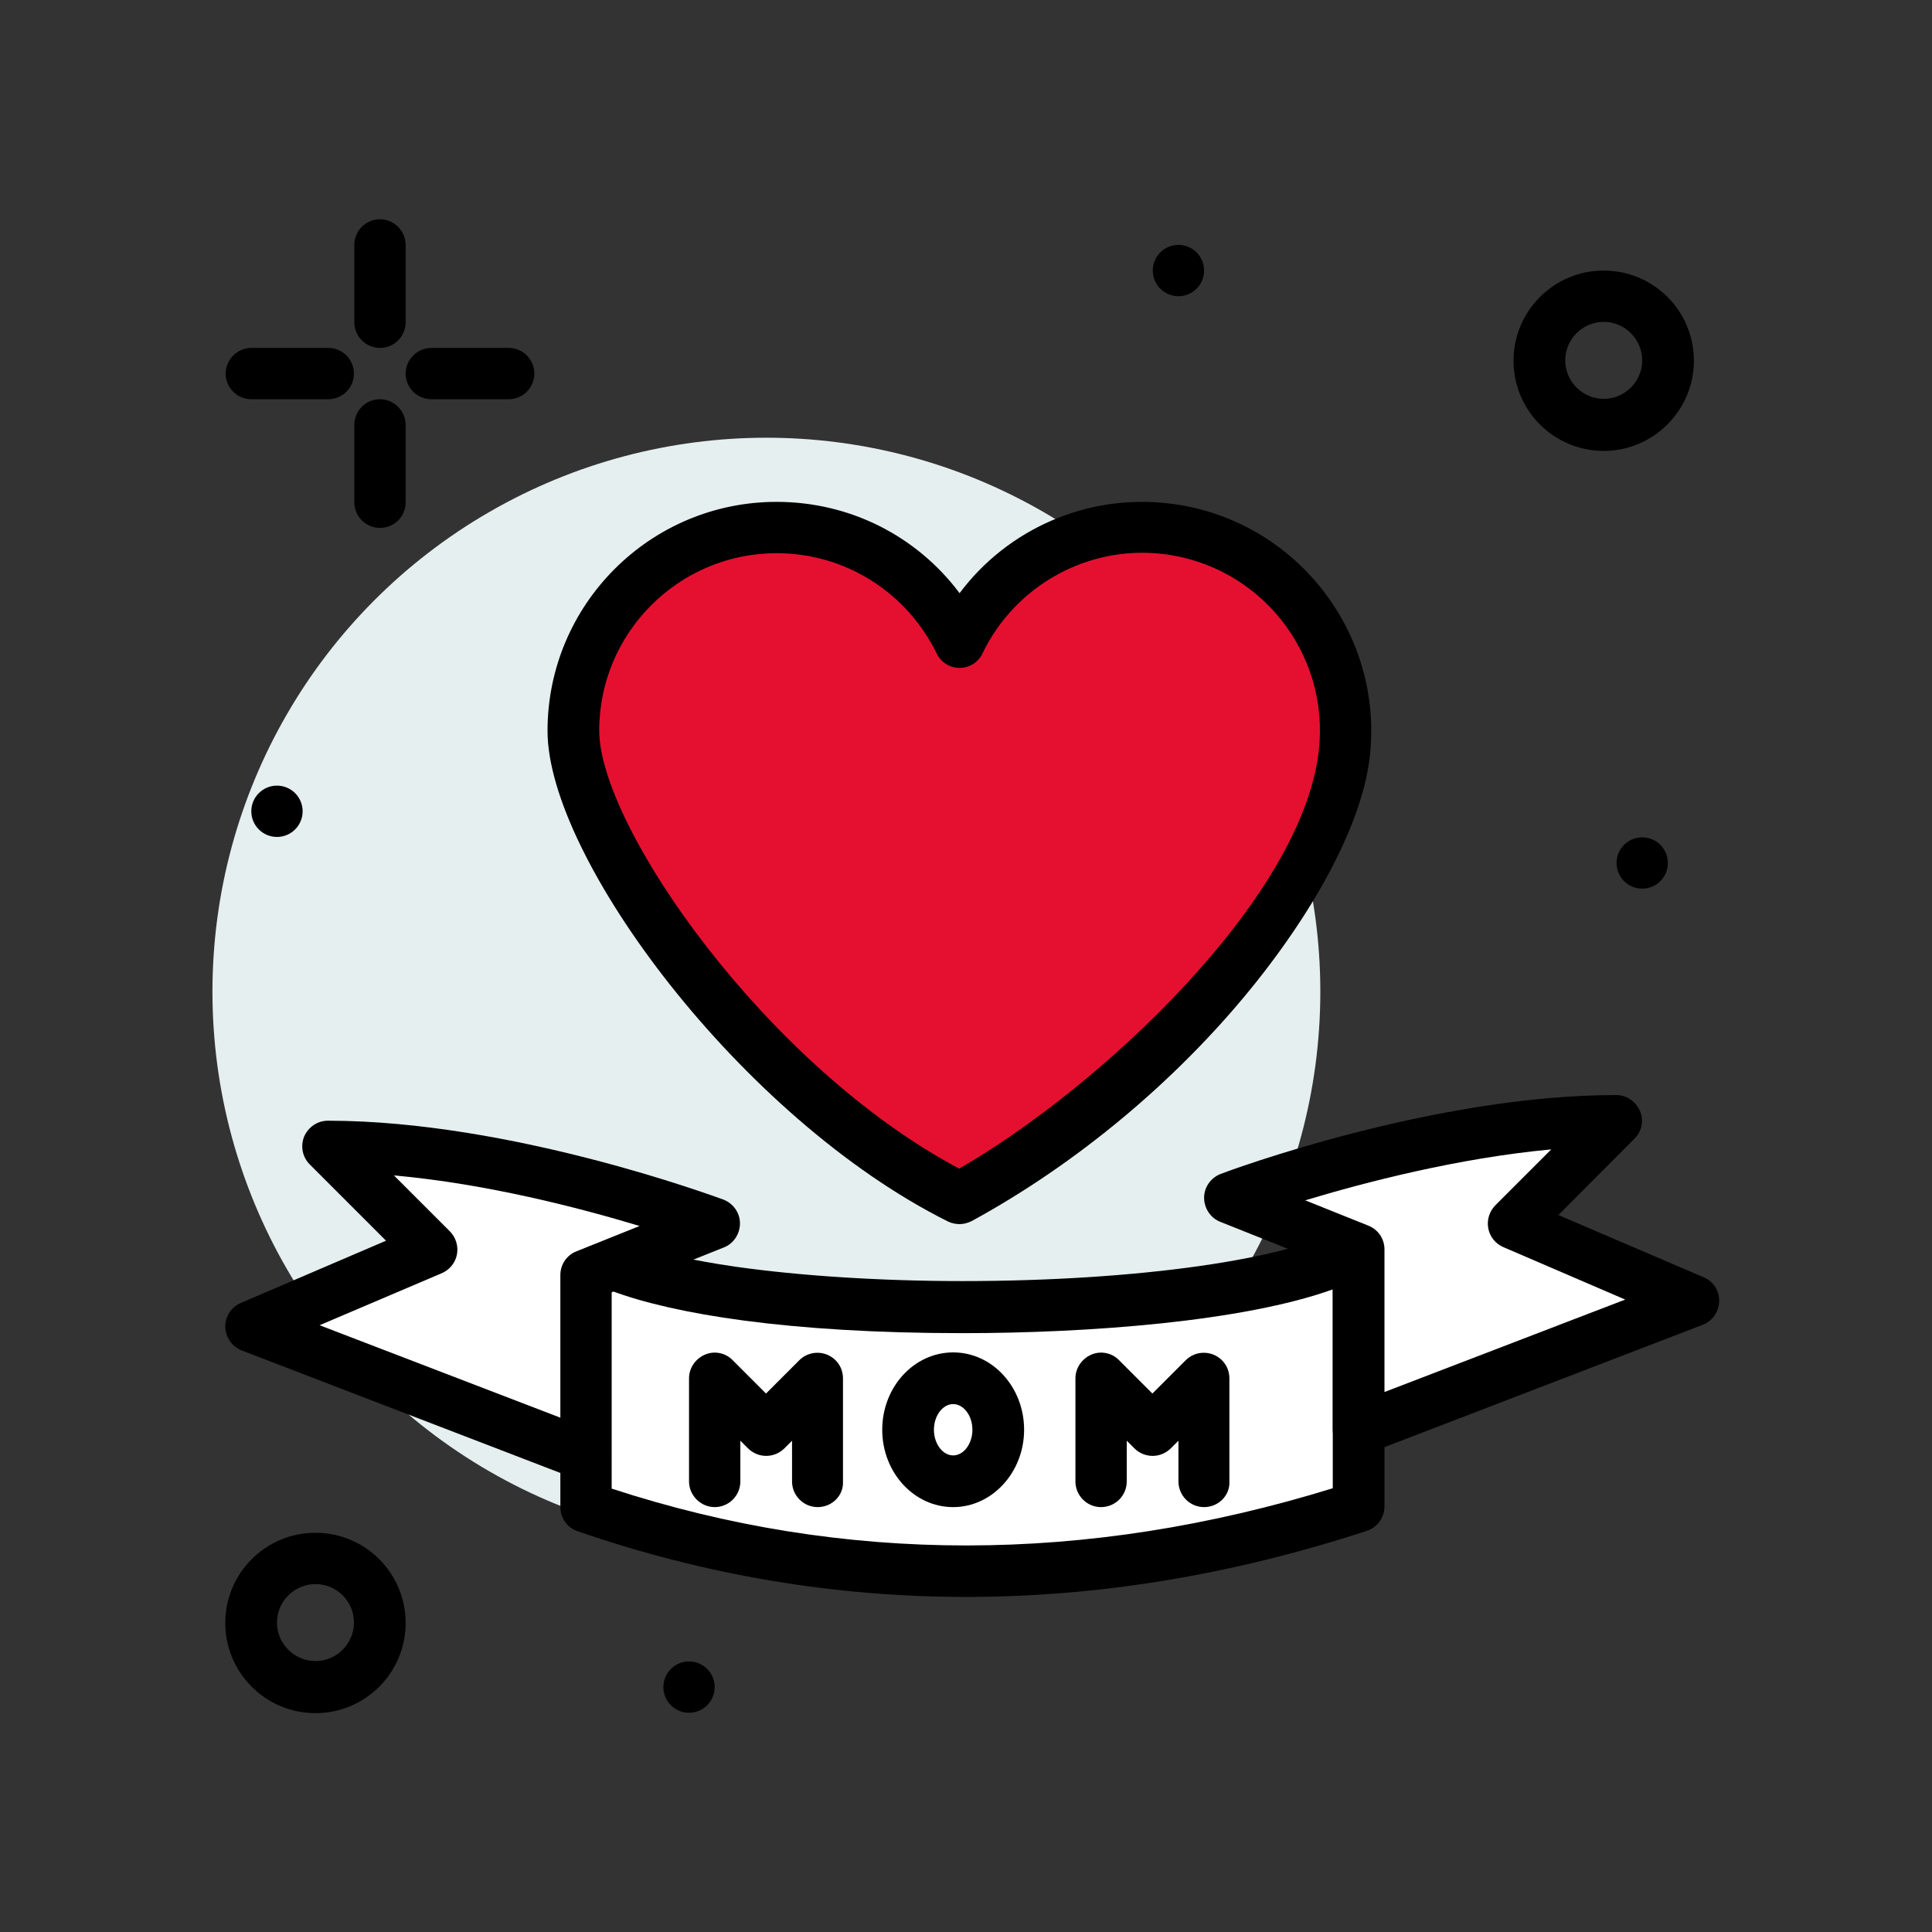 <?xml version="1.0" encoding="UTF-8"?>
<!-- Generator: Adobe Illustrator 27.9.0, SVG Export Plug-In . SVG Version: 6.00 Build 0)  -->
<svg xmlns="http://www.w3.org/2000/svg" xmlns:xlink="http://www.w3.org/1999/xlink" version="1.1" id="heart_x5F_mom_x5F_tatoo" x="0px" y="0px" viewBox="0 0 512 512" style="enable-background:new 0 0 512 512;" xml:space="preserve">
<rect x="0" y="0" width="512" height="512" fill="#333333" stroke="none"/>
<style type="text/css">
	.st0{fill:#E5EFEF;}
	.st1{fill:#E51030;}
	.st2{fill:#FFFFFF;}
</style>
<circle class="st0" cx="203.1" cy="262.8" r="146.8"></circle>
<g>
	<path d="M100.7,92.2c-3.8,0-6.8-3.1-6.8-6.8V64.9c0-3.8,3.1-6.8,6.8-6.8s6.8,3.1,6.8,6.8v20.5C107.5,89.1,104.5,92.2,100.7,92.2z"></path>
	<path d="M100.7,139.9c-3.8,0-6.8-3.1-6.8-6.8v-20.5c0-3.8,3.1-6.8,6.8-6.8s6.8,3.1,6.8,6.8v20.5   C107.5,136.9,104.5,139.9,100.7,139.9z"></path>
	<path d="M87,105.8H66.6c-3.8,0-6.8-3.1-6.8-6.8s3.1-6.8,6.8-6.8H87c3.8,0,6.8,3.1,6.8,6.8S90.8,105.8,87,105.8z"></path>
	<path d="M134.8,105.8h-20.5c-3.8,0-6.8-3.1-6.8-6.8s3.1-6.8,6.8-6.8h20.5c3.8,0,6.8,3.1,6.8,6.8S138.6,105.8,134.8,105.8z"></path>
	<path d="M83.6,454c-13.2,0-23.9-10.7-23.9-23.9s10.7-23.9,23.9-23.9s23.9,10.7,23.9,23.9S96.8,454,83.6,454z M83.6,419.8   c-5.6,0-10.2,4.6-10.2,10.2s4.6,10.2,10.2,10.2c5.6,0,10.2-4.6,10.2-10.2S89.3,419.8,83.6,419.8z"></path>
	<path d="M425,119.5c-13.2,0-23.9-10.7-23.9-23.9s10.7-23.9,23.9-23.9c13.2,0,23.9,10.7,23.9,23.9S438.1,119.5,425,119.5z M425,85.3   c-5.6,0-10.2,4.6-10.2,10.2c0,5.6,4.6,10.2,10.2,10.2s10.2-4.6,10.2-10.2C435.2,89.9,430.6,85.3,425,85.3z"></path>
	<circle cx="73.4" cy="215" r="6.8"></circle>
	<circle cx="182.6" cy="447.1" r="6.8"></circle>
	<circle cx="312.3" cy="71.7" r="6.8"></circle>
	<circle cx="435.2" cy="228.7" r="6.8"></circle>
</g>
<path class="st1" d="M308.9,140.2c-23.4-2.7-44.9,10.1-54.6,30.1c-8.7-18-27.1-30.5-48.5-30.5c-29.7,0-53.9,24.1-53.9,53.9  c0,29.7,48.5,97,102.3,123.9c59.3-32.3,98.6-88.2,102-117.8C359.7,170.2,338.4,143.5,308.9,140.2L308.9,140.2z"></path>
<path d="M254.3,324.4c-1,0-2.1-0.2-3.1-0.7c-54.7-27.3-106.1-96.4-106.1-130c0-33.5,27.2-60.7,60.7-60.7c19.5,0,37.2,9.1,48.5,24.2  c12.7-17,33.7-26.3,55.3-23.8c33.2,3.8,57.2,33.9,53.4,67.2c-1.9,16.7-13.4,39.1-31.5,61.4c-20.1,24.7-46.3,46.5-74,61.6  C256.5,324.1,255.4,324.4,254.3,324.4L254.3,324.4z M205.8,146.6c-25.9,0-47,21.1-47,47c0,25.3,44.2,88.9,95.4,116.1  c37.3-21.5,90.9-71.5,95.3-110.8c2.9-25.8-15.6-49.1-41.4-52.1c-19.8-2.3-39,8.3-47.7,26.3c-1.1,2.4-3.5,3.9-6.1,3.9c0,0,0,0,0,0  c-2.6,0-5-1.5-6.1-3.9C240.2,156.9,224,146.6,205.8,146.6L205.8,146.6z"></path>
<path class="st2" d="M155.3,399.4v-68.3c27.3,20.5,170.7,20.5,204.8,0v68.3C291.8,421.4,223.4,422.8,155.3,399.4z"></path>
<path d="M256.1,423.2c-35,0-69.4-5.8-103-17.4c-2.8-0.9-4.6-3.5-4.6-6.5v-68.3c0-2.6,1.5-4.9,3.8-6.1c2.3-1.2,5.1-0.9,7.1,0.6  c3.1,2.4,12,6.8,35.6,10.2c16.9,2.4,38.3,3.8,60.1,3.8c46.3,0,87.1-5.8,101.4-14.4c2.1-1.3,4.7-1.3,6.9-0.1c2.1,1.2,3.5,3.5,3.5,5.9  v68.3c0,3-1.9,5.6-4.7,6.5C326.4,417.4,291,423.2,256.1,423.2L256.1,423.2z M162.1,394.5c61.5,20.1,125.7,20.1,191.1-0.1v-52.7  c-23.6,8.5-64.5,11.6-98.1,11.6c-46.4,0-76.7-5.1-93-11.2L162.1,394.5z"></path>
<path class="st2" d="M360.1,331.1L326,317.4c0,0,54.6-20.5,102.4-20.5l-27.3,27.3l47.8,20.5l-88.7,34.1V331.1z"></path>
<path d="M360.1,385.7c-1.4,0-2.7-0.4-3.9-1.2c-1.9-1.3-3-3.4-3-5.6v-43.2l-29.8-11.9c-2.6-1-4.3-3.6-4.3-6.4c0-2.8,1.8-5.3,4.4-6.3  c2.3-0.9,56.3-20.9,104.8-20.9c2.8,0,5.2,1.7,6.3,4.2c1.1,2.5,0.5,5.5-1.5,7.4L413,322l38.5,16.5c2.6,1.1,4.2,3.6,4.1,6.4  c-0.1,2.8-1.8,5.2-4.4,6.2l-88.7,34.1C361.8,385.6,360.9,385.7,360.1,385.7L360.1,385.7z M345.9,318.1l16.7,6.7  c2.6,1,4.3,3.5,4.3,6.3v37.8l63.8-24.5l-32.3-13.9c-2.1-0.9-3.6-2.8-4-5c-0.4-2.2,0.3-4.5,1.9-6.1l14.8-14.8  C386.4,306.9,361.8,313.3,345.9,318.1L345.9,318.1z"></path>
<path class="st2" d="M155.3,337.9l34.1-13.7c0,0-54.6-20.5-102.4-20.5l27.3,27.3l-47.8,20.5l88.7,34.1V337.9z"></path>
<path d="M155.3,392.5c-0.8,0-1.7-0.2-2.5-0.5l-88.7-34.1c-2.6-1-4.3-3.5-4.4-6.2c-0.1-2.8,1.6-5.3,4.1-6.4l38.5-16.5l-20.2-20.2  c-2-2-2.5-4.9-1.5-7.4c1.1-2.5,3.5-4.2,6.3-4.2c48.5,0,102.5,20.1,104.8,20.9c2.6,1,4.4,3.5,4.4,6.3c0,2.8-1.7,5.4-4.3,6.4  l-29.8,11.9v43.2c0,2.2-1.1,4.4-3,5.6C158,392.1,156.7,392.5,155.3,392.5L155.3,392.5z M84.7,351.2l63.8,24.5v-37.8  c0-2.8,1.7-5.3,4.3-6.3l16.7-6.7c-15.9-4.8-40.5-11.2-65.1-13.4l14.8,14.8c1.6,1.6,2.3,3.9,1.9,6.1c-0.4,2.2-1.9,4.1-4,5L84.7,351.2  z"></path>
<path d="M319.1,399.4c-3.8,0-6.8-3.1-6.8-6.8v-10.8l-2,2c-2.7,2.7-7,2.7-9.7,0l-2-2v10.8c0,3.8-3.1,6.8-6.8,6.8  c-3.8,0-6.8-3.1-6.8-6.8v-27.3c0-2.8,1.7-5.2,4.2-6.3c2.5-1.1,5.5-0.5,7.4,1.5l8.8,8.8l8.8-8.8c2-2,4.9-2.5,7.4-1.5  c2.6,1.1,4.2,3.5,4.2,6.3v27.3C326,396.3,322.9,399.4,319.1,399.4z"></path>
<path d="M216.7,399.4c-3.8,0-6.8-3.1-6.8-6.8v-10.8l-2,2c-2.7,2.7-7,2.7-9.7,0l-2-2v10.8c0,3.8-3.1,6.8-6.8,6.8s-6.8-3.1-6.8-6.8  v-27.3c0-2.8,1.7-5.2,4.2-6.3c2.5-1.1,5.5-0.5,7.4,1.5l8.8,8.8l8.8-8.8c2-2,4.9-2.5,7.4-1.5c2.6,1.1,4.2,3.5,4.2,6.3v27.3  C223.6,396.3,220.5,399.4,216.7,399.4z"></path>
<path d="M252.6,399.4c-10.4,0-18.8-9.2-18.8-20.5s8.4-20.5,18.8-20.5c10.4,0,18.8,9.2,18.8,20.5S262.9,399.4,252.6,399.4z   M252.6,372.1c-2.8,0-5.1,3.1-5.1,6.8s2.3,6.8,5.1,6.8s5.1-3.1,5.1-6.8S255.4,372.1,252.6,372.1z"></path>
</svg>
